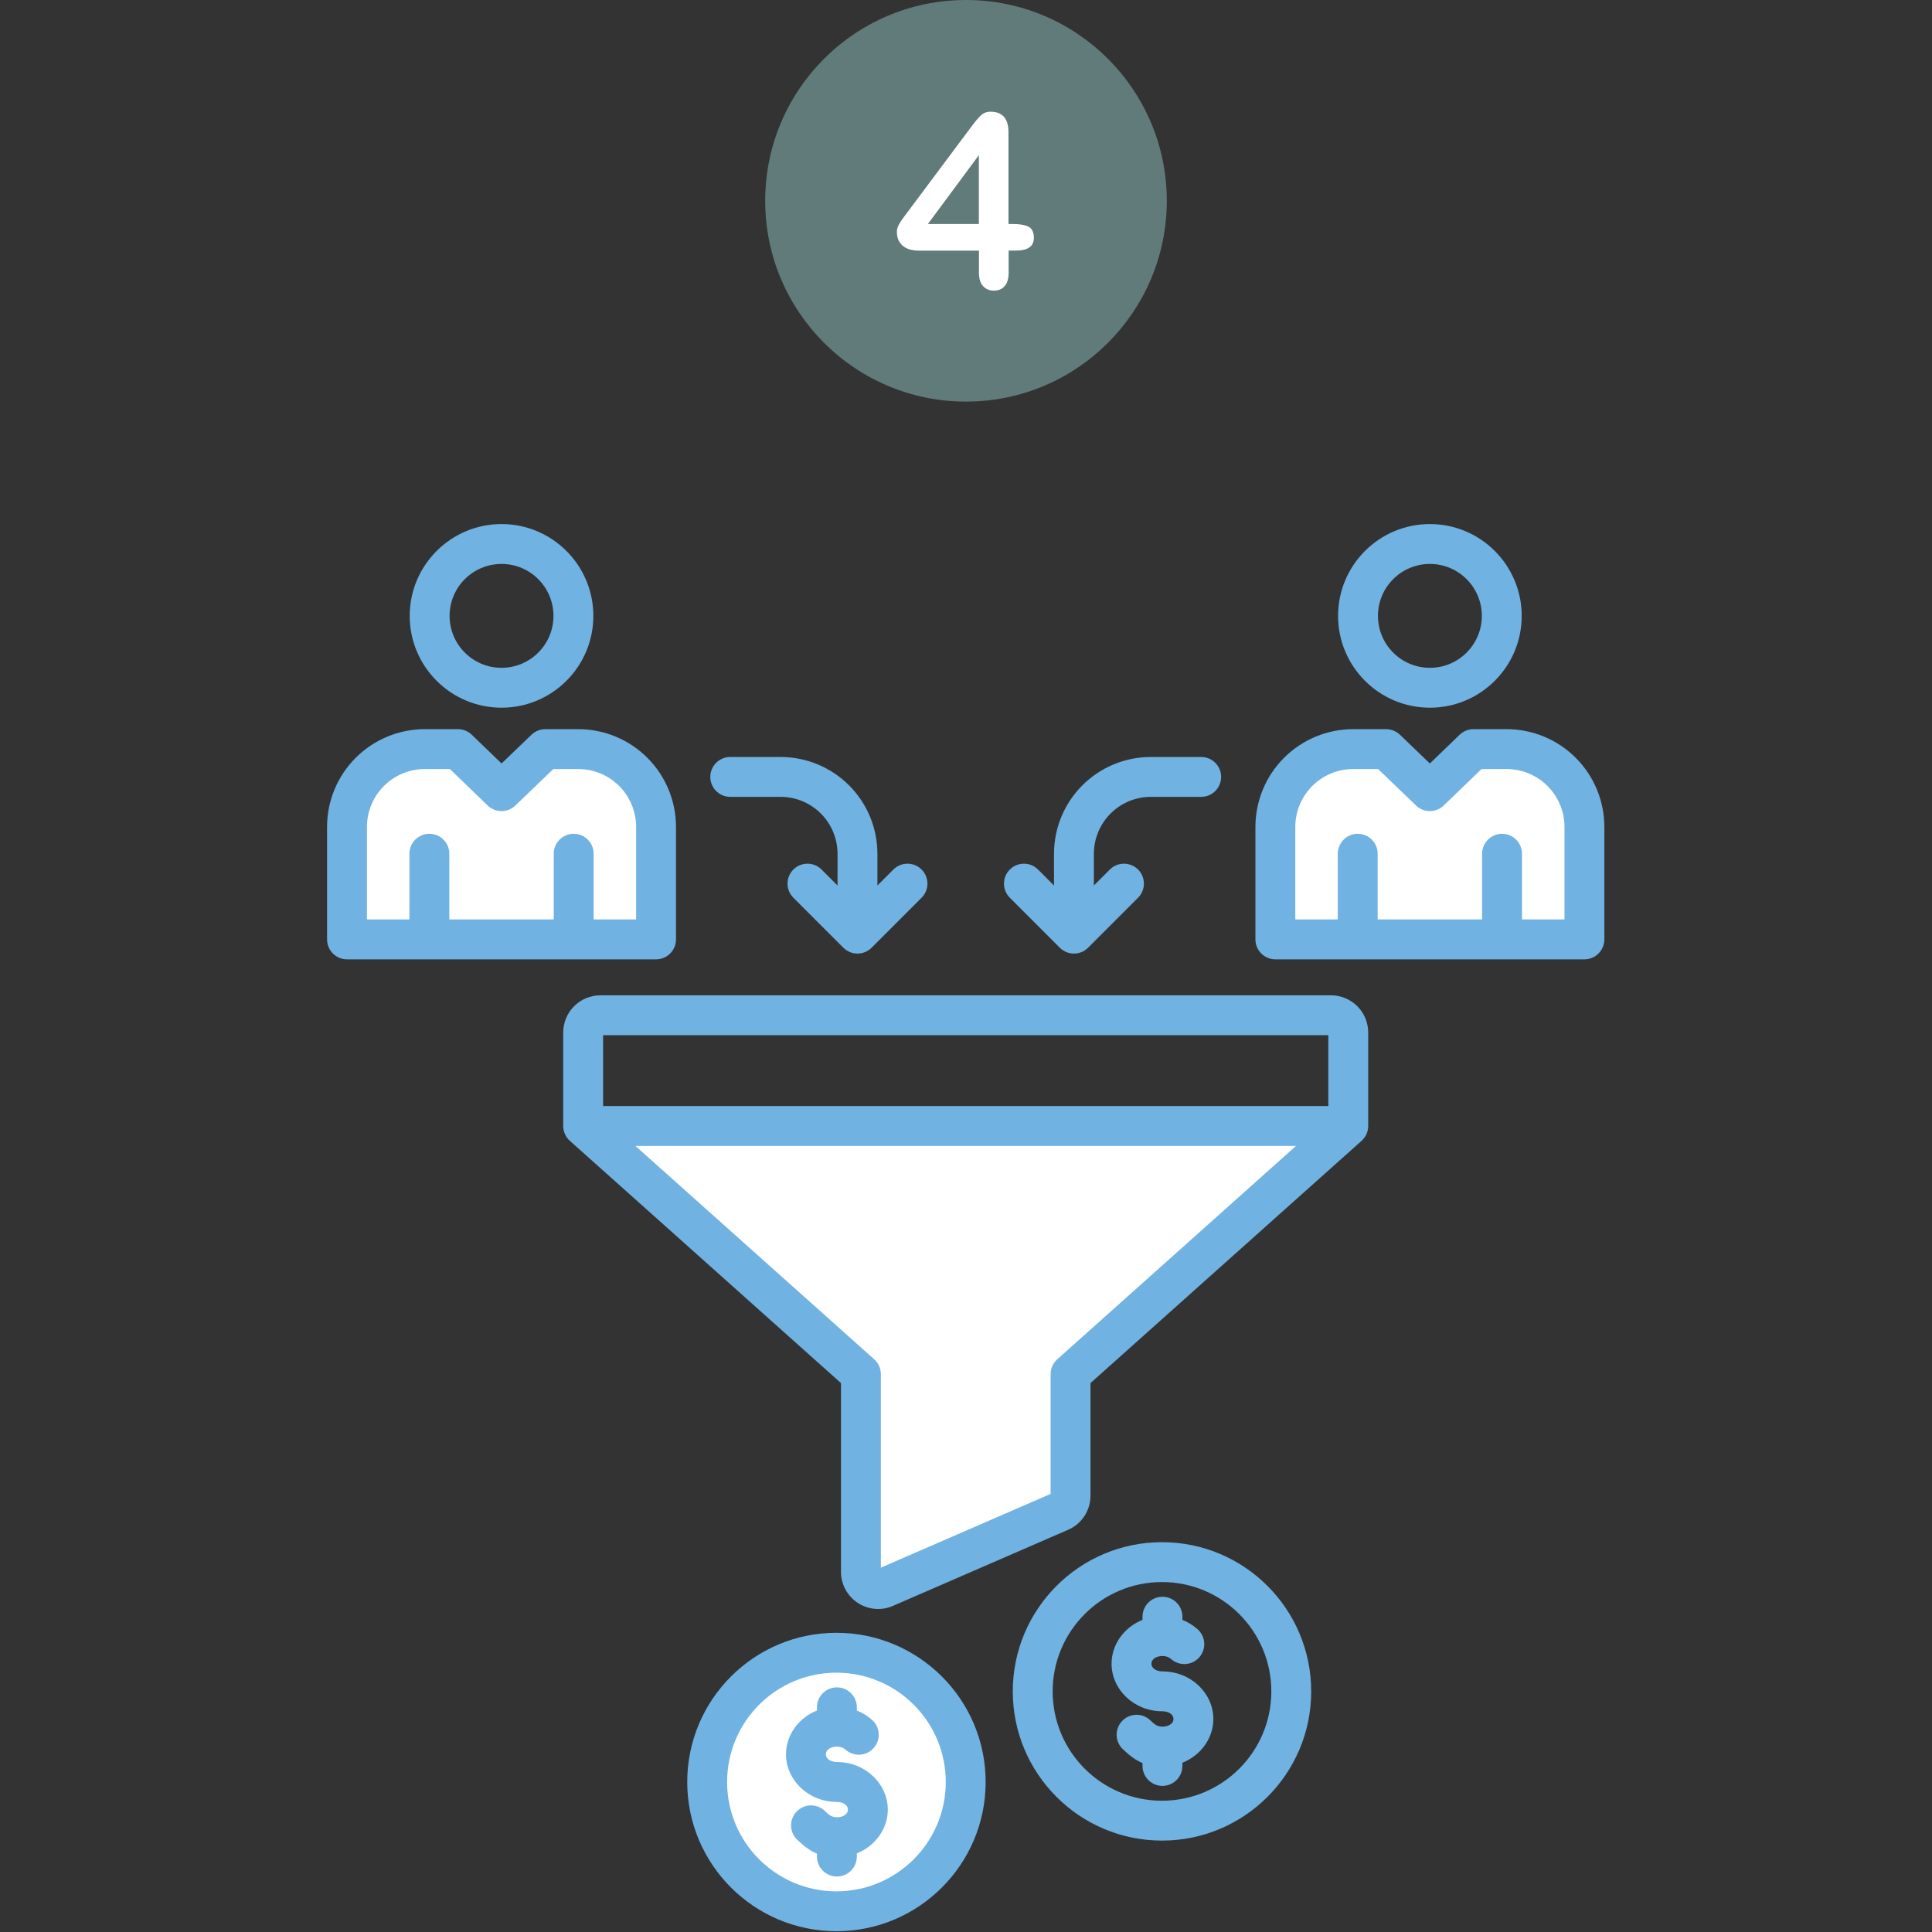 <svg xmlns="http://www.w3.org/2000/svg" xmlns:xlink="http://www.w3.org/1999/xlink" width="1080" zoomAndPan="magnify" viewBox="0 0 810 810" height="1080" preserveAspectRatio="xMidYMid meet" version="1.2"><rect x="0" y="0" width="810" height="810" fill="#333333" stroke="none"/><defs><clipPath id="435b95b403"><path d="M 137.129 219.648 L 672.629 219.648 L 672.629 809.898 L 137.129 809.898 Z M 137.129 219.648 "/></clipPath><clipPath id="7d3d1b5634"><path d="M 320.809 0 L 489.559 0 L 489.559 168.75 L 320.809 168.75 Z M 320.809 0 "/></clipPath></defs><g id="efebeb106c"><path style=" stroke:none;fill-rule:evenodd;fill:#ffffff;fill-opacity:1;" d="M 617.766 314.062 L 631.641 314.062 C 640.297 314.062 648.598 317.5 654.719 323.621 C 660.836 329.742 664.273 338.043 664.273 346.699 L 664.273 393.848 L 534.699 393.848 L 534.699 346.699 C 534.699 338.043 538.141 329.742 544.258 323.621 C 550.379 317.5 558.68 314.062 567.336 314.062 L 581.133 314.062 L 599.488 331.695 Z M 191.992 314.062 L 210.27 331.695 L 228.625 314.062 L 242.422 314.062 C 251.078 314.062 259.379 317.5 265.5 323.621 C 271.617 329.742 275.059 338.043 275.059 346.699 L 275.059 393.848 L 145.484 393.848 L 145.484 346.699 C 145.484 338.043 148.922 329.742 155.039 323.621 C 161.16 317.5 169.461 314.062 178.117 314.062 Z M 350.68 692.918 C 380.594 692.918 404.879 717.203 404.879 747.113 C 404.879 777.027 380.594 801.312 350.68 801.312 C 320.77 801.312 296.484 777.027 296.484 747.113 C 296.484 717.203 320.77 692.918 350.68 692.918 Z M 565.266 472.07 L 448.836 576.121 L 448.836 627.078 C 448.836 630.078 446.98 632.77 444.18 633.836 L 370.746 665.742 C 368.523 666.59 366.027 666.289 364.07 664.938 C 362.109 663.59 360.941 661.363 360.941 658.984 L 360.941 576.121 L 244.492 472.07 Z M 565.266 472.07 "/><g clip-rule="nonzero" clip-path="url(#435b95b403)"><path style=" stroke:none;fill-rule:evenodd;fill:#70b2e2;fill-opacity:1;" d="M 664.273 402.207 L 534.699 402.207 C 530.082 402.207 526.34 398.465 526.34 393.848 L 526.34 346.699 C 526.34 335.824 530.66 325.398 538.348 317.711 C 546.035 310.023 556.461 305.703 567.336 305.703 L 581.133 305.703 C 583.293 305.703 585.367 306.539 586.926 308.035 L 599.477 320.09 L 611.961 308.047 C 613.52 306.543 615.602 305.703 617.766 305.703 L 631.641 305.703 C 642.512 305.703 652.941 310.023 660.629 317.711 C 668.316 325.398 672.633 335.824 672.633 346.699 L 672.633 393.848 C 672.633 398.465 668.891 402.207 664.273 402.207 Z M 638.102 385.484 L 655.914 385.484 L 655.914 346.699 C 655.914 340.262 653.359 334.086 648.805 329.535 C 644.254 324.98 638.078 322.422 631.641 322.422 L 621.141 322.422 L 605.293 337.711 C 602.059 340.832 596.938 340.84 593.695 337.727 L 577.77 322.422 L 567.336 322.422 C 560.895 322.422 554.723 324.98 550.168 329.535 C 545.617 334.086 543.059 340.262 543.059 346.699 L 543.059 385.484 L 560.875 385.484 L 560.875 357.93 C 560.875 353.316 564.621 349.57 569.234 349.57 C 573.848 349.57 577.594 353.316 577.594 357.93 L 577.594 385.484 L 621.383 385.484 L 621.383 357.93 C 621.383 353.316 625.129 349.57 629.742 349.57 C 634.355 349.57 638.102 353.316 638.102 357.93 Z M 275.059 402.207 L 145.484 402.207 C 140.867 402.207 137.121 398.465 137.121 393.848 L 137.121 346.699 C 137.121 335.824 141.441 325.398 149.129 317.711 C 156.816 310.023 167.242 305.703 178.117 305.703 L 191.992 305.703 C 194.156 305.703 196.238 306.543 197.797 308.047 C 197.797 308.047 210.281 320.09 210.281 320.09 L 222.832 308.035 C 224.391 306.539 226.465 305.703 228.625 305.703 L 242.422 305.703 C 253.297 305.703 263.723 310.023 271.41 317.711 C 279.098 325.398 283.418 335.824 283.418 346.699 L 283.418 393.848 C 283.418 398.465 279.676 402.207 275.059 402.207 Z M 248.883 385.484 L 266.699 385.484 L 266.699 346.699 C 266.699 340.262 264.141 334.086 259.59 329.535 C 255.035 324.98 248.859 322.422 242.422 322.422 L 231.988 322.422 L 216.062 337.727 C 212.82 340.84 207.699 340.832 204.465 337.711 L 188.617 322.422 L 178.117 322.422 C 171.68 322.422 165.504 324.98 160.953 329.535 C 156.398 334.086 153.844 340.262 153.844 346.699 L 153.844 385.484 L 171.656 385.484 L 171.656 357.93 C 171.656 353.316 175.402 349.57 180.016 349.57 C 184.629 349.57 188.375 353.316 188.375 357.93 L 188.375 385.484 L 232.164 385.484 L 232.164 357.93 C 232.164 353.316 235.91 349.57 240.523 349.57 C 245.137 349.57 248.883 353.316 248.883 357.93 Z M 458.613 371.25 L 465.316 364.551 C 468.578 361.289 473.875 361.289 477.137 364.551 C 480.402 367.812 480.402 373.109 477.137 376.371 L 456.168 397.344 C 452.902 400.609 447.609 400.609 444.344 397.344 L 423.371 376.371 C 420.109 373.109 420.109 367.812 423.371 364.551 C 426.637 361.289 431.934 361.289 435.195 364.551 L 441.895 371.25 L 441.895 357.969 C 441.895 347.199 446.172 336.875 453.789 329.258 C 461.402 321.645 471.73 317.367 482.5 317.367 L 503.605 317.367 C 508.219 317.367 511.965 321.113 511.965 325.727 C 511.965 330.34 508.219 334.086 503.605 334.086 L 482.5 334.086 C 476.164 334.086 470.09 336.602 465.609 341.082 C 461.133 345.559 458.613 351.637 458.613 357.969 Z M 351.141 371.25 L 351.141 357.969 C 351.141 351.637 348.625 345.559 344.148 341.082 C 339.668 336.602 333.594 334.086 327.258 334.086 L 306.152 334.086 C 301.539 334.086 297.793 330.34 297.793 325.727 C 297.793 321.113 301.539 317.367 306.152 317.367 L 327.258 317.367 C 338.027 317.367 348.355 321.645 355.969 329.258 C 363.586 336.875 367.863 347.199 367.863 357.969 L 367.863 371.25 L 374.562 364.551 C 377.824 361.289 383.121 361.289 386.383 364.551 C 389.648 367.812 389.648 373.109 386.383 376.371 L 365.414 397.344 C 362.148 400.609 356.855 400.609 353.59 397.344 L 332.621 376.371 C 329.355 373.109 329.355 367.812 332.621 364.551 C 335.883 361.289 341.18 361.289 344.441 364.551 Z M 599.488 219.715 C 620.734 219.715 637.984 236.965 637.984 258.211 C 637.984 279.457 620.734 296.703 599.488 296.703 C 578.242 296.703 560.992 279.457 560.992 258.211 C 560.992 236.965 578.242 219.715 599.488 219.715 Z M 599.488 236.434 C 587.469 236.434 577.711 246.191 577.711 258.211 C 577.711 270.227 587.469 279.984 599.488 279.984 C 611.508 279.984 621.266 270.227 621.266 258.211 C 621.266 246.191 611.508 236.434 599.488 236.434 Z M 210.27 219.715 C 231.516 219.715 248.766 236.965 248.766 258.211 C 248.766 279.457 231.516 296.703 210.27 296.703 C 189.023 296.703 171.773 279.457 171.773 258.211 C 171.773 236.965 189.023 219.715 210.27 219.715 Z M 210.27 236.434 C 198.25 236.434 188.492 246.191 188.492 258.211 C 188.492 270.227 198.25 279.984 210.27 279.984 C 222.289 279.984 232.047 270.227 232.047 258.211 C 232.047 246.191 222.289 236.434 210.27 236.434 Z M 487.168 646.566 C 521.695 646.566 549.727 674.598 549.727 709.125 C 549.727 743.648 521.695 771.68 487.168 771.68 C 452.645 771.68 424.613 743.648 424.613 709.125 C 424.613 674.598 452.645 646.566 487.168 646.566 Z M 487.168 663.285 C 461.871 663.285 441.332 683.824 441.332 709.125 C 441.332 734.422 461.871 754.961 487.168 754.961 C 512.469 754.961 533.008 734.422 533.008 709.125 C 533.008 683.824 512.469 663.285 487.168 663.285 Z M 487.367 723.906 C 489.68 723.906 491.984 722.766 491.984 720.695 C 491.984 718.621 489.684 717.465 487.367 717.465 C 475.324 717.465 466.027 708.258 466.027 697.516 C 466.027 689.438 471.281 682.23 479.004 679.148 L 479.004 677.805 C 479.004 673.191 482.75 669.445 487.367 669.445 C 491.98 669.445 495.727 673.191 495.727 677.805 L 495.727 679.152 C 498.113 680.102 500.27 681.441 502.098 683.07 C 505.543 686.137 505.852 691.426 502.781 694.871 C 499.711 698.316 494.422 698.621 490.977 695.555 C 490.055 694.73 488.762 694.281 487.367 694.281 C 485.043 694.281 482.746 695.441 482.746 697.516 C 482.746 699.586 485.043 700.746 487.367 700.746 C 499.371 700.746 508.703 709.949 508.703 720.695 C 508.703 728.77 503.438 735.961 495.727 739.039 L 495.727 740.383 C 495.727 744.996 491.98 748.742 487.367 748.742 C 482.75 748.742 479.004 744.996 479.004 740.383 L 479.004 739.16 C 476.062 737.953 473.559 736.012 470.762 733.363 C 467.41 730.195 467.266 724.898 470.438 721.547 C 473.609 718.195 478.902 718.051 482.254 721.223 C 483.863 722.742 484.988 723.906 487.367 723.906 Z M 350.68 684.555 C 385.207 684.555 413.238 712.59 413.238 747.113 C 413.238 781.641 385.207 809.672 350.68 809.672 C 316.156 809.672 288.125 781.641 288.125 747.113 C 288.125 712.59 316.156 684.555 350.68 684.555 Z M 350.68 701.277 C 325.383 701.277 304.844 721.816 304.844 747.113 C 304.844 772.414 325.383 792.953 350.68 792.953 C 375.98 792.953 396.52 772.414 396.52 747.113 C 396.52 721.816 375.98 701.277 350.68 701.277 Z M 350.875 761.898 C 353.191 761.898 355.496 760.754 355.496 758.688 C 355.496 756.613 353.191 755.457 350.875 755.457 C 338.836 755.457 329.539 746.246 329.539 735.504 C 329.539 727.426 334.793 720.219 342.516 717.141 L 342.516 715.797 C 342.516 711.184 346.262 707.438 350.875 707.438 C 355.492 707.438 359.234 711.184 359.234 715.797 L 359.234 717.145 C 361.625 718.094 363.781 719.43 365.609 721.059 C 369.055 724.129 369.363 729.418 366.293 732.863 C 363.223 736.309 357.934 736.613 354.488 733.543 C 353.566 732.723 352.273 732.273 350.875 732.273 C 348.555 732.273 346.258 733.43 346.258 735.504 C 346.258 737.578 348.555 738.734 350.875 738.734 C 362.883 738.734 372.215 747.941 372.215 758.688 C 372.215 766.762 366.949 773.953 359.234 777.031 L 359.234 778.375 C 359.234 782.988 355.492 786.734 350.875 786.734 C 346.262 786.734 342.516 782.988 342.516 778.375 L 342.516 777.148 C 339.574 775.945 337.07 774.004 334.273 771.355 C 330.922 768.184 330.777 762.887 333.949 759.539 C 337.117 756.188 342.414 756.039 345.766 759.211 C 347.375 760.734 348.5 761.898 350.875 761.898 Z M 457.195 579.863 L 457.195 627.078 C 457.195 633.48 453.281 639.223 447.367 641.566 C 447.367 641.566 373.84 673.508 373.723 673.555 C 368.93 675.379 363.547 674.73 359.324 671.82 C 355.102 668.91 352.582 664.113 352.582 658.984 L 352.582 579.863 L 238.922 478.305 C 237.148 476.719 236.133 474.453 236.133 472.07 L 236.133 432.883 C 236.133 428.746 237.777 424.781 240.699 421.855 C 243.625 418.934 247.59 417.289 251.723 417.289 L 558.035 417.289 C 562.168 417.289 566.133 418.934 569.059 421.855 C 571.98 424.781 573.625 428.746 573.625 432.883 L 573.625 472.07 C 573.625 474.449 572.609 476.719 570.836 478.305 Z M 556.906 463.711 L 556.906 434.008 L 252.852 434.008 L 252.852 463.711 Z M 266.395 480.43 L 366.512 569.887 C 368.285 571.473 369.301 573.742 369.301 576.121 L 369.301 657.254 L 440.477 626.328 L 440.477 576.121 C 440.477 573.742 441.488 571.473 443.266 569.887 L 543.363 480.43 Z M 266.395 480.43 "/></g><g clip-rule="nonzero" clip-path="url(#7d3d1b5634)"><path style=" stroke:none;fill-rule:nonzero;fill:#607b7a;fill-opacity:1;" d="M 404.996 0 C 358.508 0 320.809 37.699 320.809 84.188 C 320.809 130.676 358.508 168.375 404.996 168.375 C 451.484 168.375 489.184 130.676 489.184 84.188 C 489.184 37.699 451.484 0 404.996 0 Z M 404.996 0 "/></g><path style=" stroke:none;fill-rule:nonzero;fill:#ffffff;fill-opacity:1;" d="M 431.09 94.977 C 429.562 94.266 427.492 93.926 424.949 93.926 L 422.812 93.926 L 422.812 55.48 C 422.812 49.711 420.301 46.828 415.242 46.828 C 413.684 46.828 412.359 47.336 411.238 48.387 C 410.121 49.441 408.727 51.102 406.996 53.445 L 380.664 88.699 C 379.953 89.652 379.309 90.465 378.832 91.145 C 378.324 91.824 377.848 92.5 377.41 93.215 C 376.934 93.926 376.594 94.605 376.355 95.25 C 376.117 95.895 376.016 96.539 376.016 97.148 C 376.016 99.594 376.797 101.527 378.391 102.953 C 379.953 104.379 382.328 105.09 385.484 105.09 L 410.426 105.09 L 410.426 114.32 C 410.426 116.797 411.004 118.699 412.156 119.953 C 413.309 121.207 414.801 121.852 416.668 121.852 C 418.57 121.852 420.062 121.242 421.184 119.988 C 422.301 118.73 422.879 116.832 422.879 114.285 L 422.879 105.055 L 425.898 105.055 C 428.41 105.055 430.309 104.613 431.566 103.734 C 432.82 102.852 433.465 101.461 433.465 99.523 C 433.398 97.219 432.617 95.691 431.09 94.977 M 410.391 93.926 L 389.012 93.926 L 410.391 65.051 Z M 410.391 93.926 "/></g></svg>